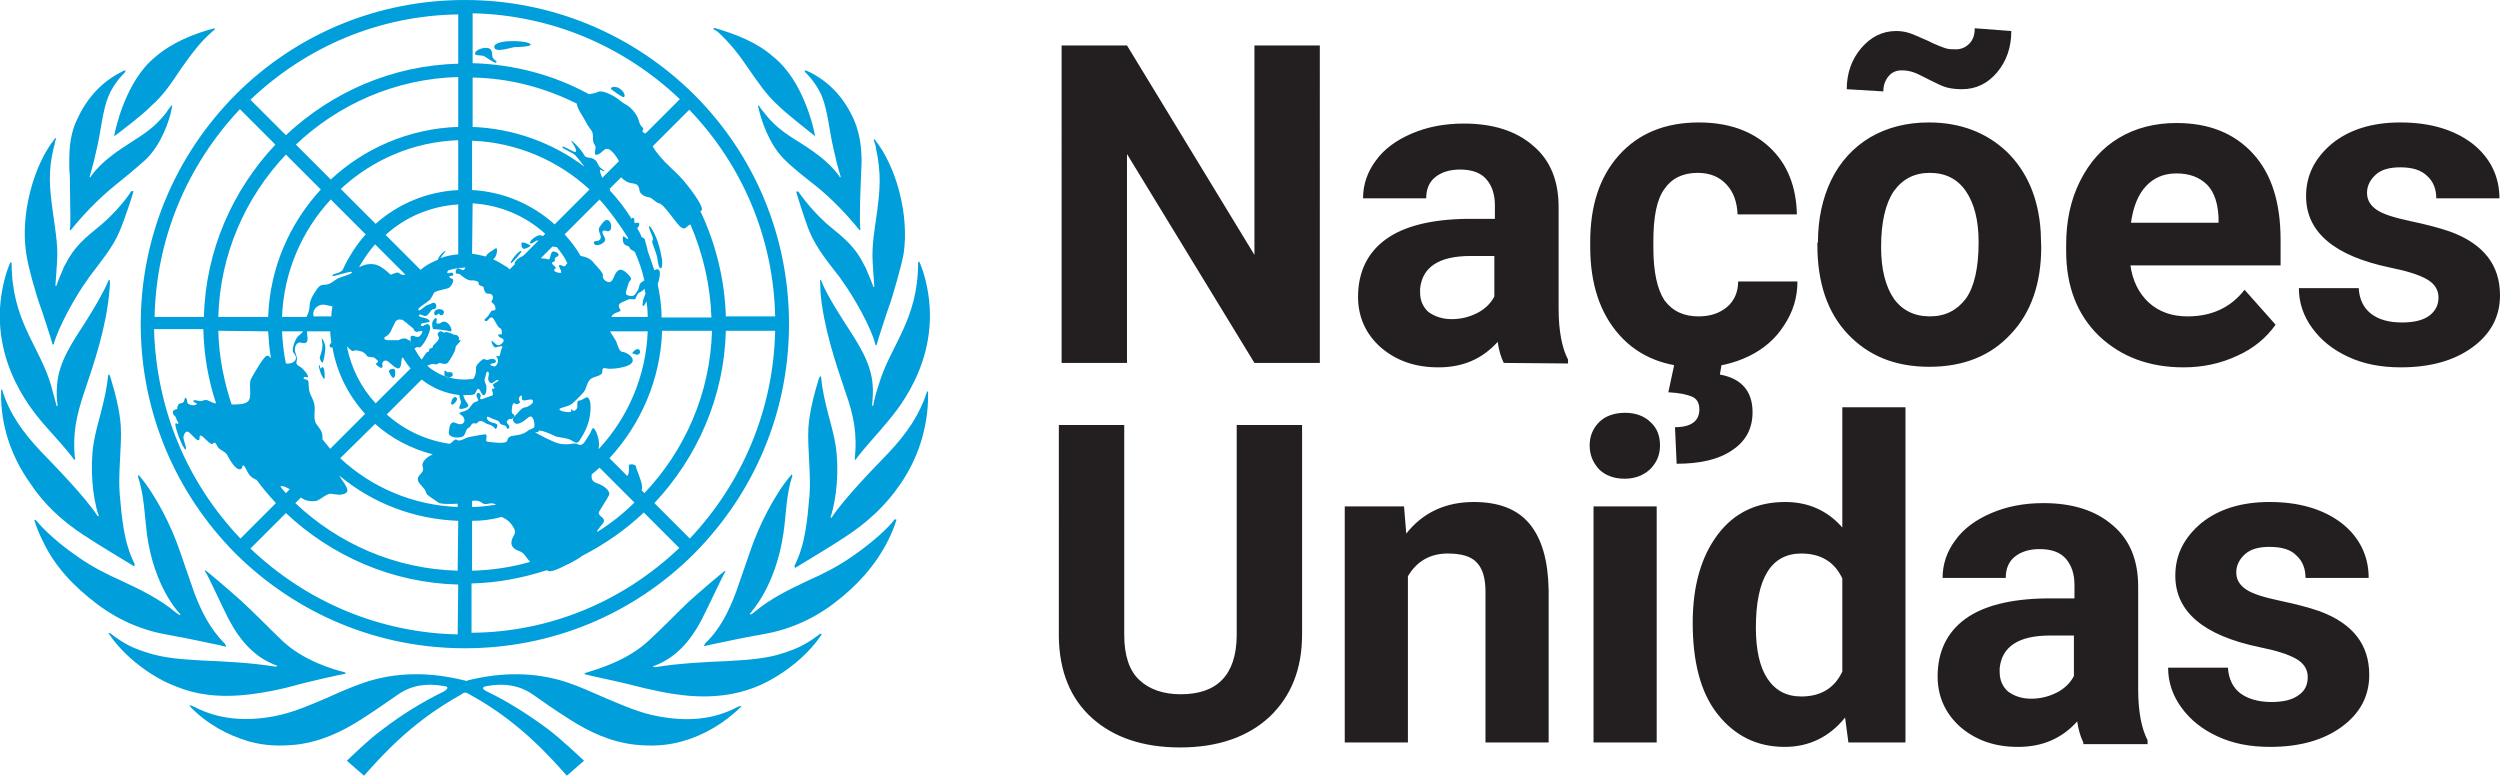 <svg version="1.1" id="full_identifier_x5F_English" xmlns="http://www.w3.org/2000/svg" xmlns:xlink="http://www.w3.org/1999/xlink" x="0px" y="0px" viewBox="0 0 451.2 140" style="enable-background:new 0 0 451.2 140;" xml:space="preserve">
<style type="text/css">
	.st0{fill:#009EDB;}
	.st1{fill:#231F20;}
</style>
<path id="emblem" class="st0" d="M133.6,127.4c0.1,0,0.2,0.1,0.2,0.1c-3.1,3.1-7,5.3-10.7,6.3c-2.8,0.8-5.6,0.9-8.5,0.6  c-4.4-0.5-8.3-2.3-12-4.7c-2.2-1.4-4.4-2.9-6.5-4.4c-2.5-1.7-5.2-2-8.1-1.5c-1.6,0.2-0.4,0.9-0.1,1c3.9,1.9,7.5,4.2,11,6.8  c2.3,1.7,6.5,5.7,6.5,5.7l-3.1,2.7c0,0-2.4-2.7-3.4-3.7c-6.8-7.1-12.8-10.2-14.2-11c-0.2-0.1-0.5-0.3-0.7-0.3s-0.5,0.1-0.7,0.3  c-1.3,0.8-7.4,3.9-14.2,11c-1,1-3.4,3.7-3.4,3.7l-3.1-2.7c0,0,4.1-4,6.5-5.7c3.4-2.6,7.1-4.9,11-6.8c0.2-0.1,1.4-0.9-0.1-1  c-2.9-0.5-5.6-0.2-8.1,1.5c-2.2,1.5-4.3,3-6.5,4.4c-3.7,2.4-7.6,4.2-12,4.7c-2.9,0.3-5.7,0.2-8.5-0.6c-3.8-1.1-7.7-3.2-10.7-6.4  l0.2-0.1c0.3,0.1,0.4,0.2,0.7,0.3c4.5,2.3,9.3,2.6,14.2,1.7c3.4-0.6,6.5-2,9.6-3.3c2.2-1,4.5-2,6.8-2.8c6-2,12-1.9,18.1-0.4  c0.1,0,0.2,0,0.3,0.1c0.1,0,0.2,0,0.3-0.1c6.1-1.5,12.1-1.6,18.1,0.4c2.3,0.8,4.5,1.8,6.8,2.8c3.1,1.3,6.2,2.7,9.6,3.3  c4.9,0.9,9.7,0.7,14.2-1.7C133.2,127.6,133.4,127.5,133.6,127.4z M148,114.4c-2.6,2-4.3,2.7-6.4,3.4c-3.2,1.1-6.7,1.3-10.1,1.5  c-4.5,0.2-8.8,0.4-13.2,1.1c0,0,0,0-0.1,0c-0.3,0-0.4-0.1-0.3-0.2c0,0,0,0,0.1,0c3.9-1.4,6.6-4.5,8.6-8.3c1.4-2.7,3.7-7.8,4.3-8.7  V103c-0.3,0.1-4.6,3.8-6.6,5.6c-2.4,2.3-4.7,4.7-7.2,7c-3.8,3.6-9.3,5.2-11.3,5.8c0,0-0.1,0-0.2,0.1c-0.1,0.1-0.1,0.1-0.1,0.2l0,0  h0.1c1.5,0.4,6,1.3,8.3,1.9c3.5,0.9,7,1.7,10.7,2c3.9,0.3,7.9-0.1,11.5-1.5c4.2-1.6,9.3-5.2,12.2-9.6l0,0  C148.1,114.3,148,114.4,148,114.4z M161.4,93.8c-0.1,0.2-2.3,3-7.7,6.7c-2.6,1.8-5,3-7.9,4.3c-3.6,1.7-6.7,3.2-9.7,5.7  c-0.2,0.2-0.4,0.3-0.6,0.4c-0.1,0.1-0.2-0.1-0.1-0.2c0.1-0.2,4.6-4.8,6-14.5c0.5-3.4,0.5-7.1,1.6-10.3c0-0.1,0-0.2-0.1-0.3l0,0  c-3.3,3.8-6,9.6-7.3,13.3c-0.9,2.6-1.8,5.2-2.7,7.8c-1.3,3.5-2.9,6.8-5.6,9.4l-0.2,0.3c0,0,0,0.1,0,0.2l0,0c0.4-0.1,0.6-0.1,0.9-0.2  c3-0.6,6-1.3,9-1.8c5-0.8,9.4-2.6,13.5-5.7c4.1-3.1,7.5-6.8,9.8-11.4c0.6-1.2,1.1-2.4,1.5-3.7C161.6,93.7,161.5,93.7,161.4,93.8z   M167.3,70.7c-1.3,4.1-3.6,7.5-7,11.1c-2.7,2.8-7.8,8-10.2,11.6c-0.1,0.1-0.2,0.1-0.2-0.1c1.1-3.2,1.6-8.7,0.9-13  c-0.6-3.7-2.2-7.7-2.6-12.2l0,0c0-0.1-0.1-0.2-0.2-0.2c0,0,0,0.1-0.2,0.4c-0.8,2.6-1.7,5.9-1.9,8.9c-0.2,3.7,0.5,8.4,0.2,12.2  c-0.4,4.4-0.7,8.7-2.7,12.7c0,0,0,0,0,0.1s0.1,0.3,0.1,0.3l0,0c1.6-1,6.2-3.7,9.2-5.7c3.8-2.5,7.1-5.5,9.7-9.3  c3.3-4.7,5.1-10.4,5.1-16.1c0-0.2,0-0.5,0-0.6C167.5,70.5,167.3,70.7,167.3,70.7z M157.6,73.2C157.5,73.2,157.5,73.3,157.6,73.2  c-0.2,0.1-0.2,0-0.2,0c0.1-1.2,0.2-2.6,0.1-3.7c-0.3-4.3-2.9-7.9-5.2-11.5c-1.2-1.9-3.3-5.2-4.1-7.4l-0.2-0.1c0,0.4,0.1,1.7,0.1,2.5  c0.6,6.2,2.6,12.2,4.6,18.1c1.4,3.9,2,7.3,1.6,11.4c0,0.3-0.1,0.4,0.1,0.5l0,0c1.4-2,4.1-4.8,5.8-6.9c1.8-2.2,10.9-12.6,6.4-27.1  c-0.3-0.9-0.6-1.6-0.7-1.8c-0.1,0-0.2,0.2-0.2,0.2c0,10.4-5,14.9-7.1,22C158.1,70.9,157.8,72.1,157.6,73.2z M149.7,40.8  c-1.7-1.4-4.1-4-5.6-6.2l0,0c0,0,0,0-0.1,0c-0.1-0.1-0.2-0.1-0.2,0c-0.1,0-0.1,0-0.1,0c0.1,0.4,1.5,5,2.4,7.2  c1.3,3.1,3.5,5.7,5.5,8.3c0.1,0.2,0.3,0.4,0.4,0.6c2,2.7,5.3,8.5,6,11.5c0,0.1,0.2,0.2,0.2,0.1c0.3-1.1,1.6-5.2,2.6-8  c0.2-0.6,1.9-6.2,2.3-8.6c1-6.9-1.3-15.7-5.3-20.6c-0.1,0-0.1,0.2-0.1,0.2c0.1,0.2,0.1,0.4,0.2,0.6c0.1,0.3,0.2,0.6,0.2,0.9  c1,4.5,0.7,7.6,0.2,11.4c-0.4,3-1,6-0.8,9.1c0,0.5,0.3,4.3,0.3,4.4c-0.1,0.2-0.2,0-0.2,0s-0.5-1.4-1-2.5c-0.2-0.5-0.4-1-0.6-1.3  C154.4,44.6,152.4,43,149.7,40.8z M145.3,13c1.3,1.3,2.3,2.7,3,4.3c1.1,2.6,1.4,6.5,2.1,9.4c0.4,1.8,0.7,3.1,1.3,5.1  c0.1,0.2-0.1,0.3-0.2,0.1c0,0,0,0,0-0.1c-2.1-2.8-4.6-4.5-8.3-6.8c-2.2-1.4-3.8-2.7-5.4-4.8c-0.3-0.4-0.6-0.7-0.8-1.1l-0.2-0.1  c0,0.1,0,0.2,0.1,0.5c0.5,2.3,2,6.7,4.7,9.3c1.9,1.9,4.1,3.5,6.2,5.2c3.7,3.1,6.4,6.4,7.3,7.5l0,0c0,0,0.2,0.1,0.2,0l0,0l0,0  c-0.1-0.5-0.1-1.4-0.1-2.4c0-2.3,0.1-5.3,0.2-7.4c0-0.8,0.1-1.7,0.1-2.5c0-2.5-0.3-5-1.3-7.4c-1.7-3.9-4.3-6.9-8.1-8.8  c-0.2-0.1-0.5-0.2-0.7-0.3C145.2,12.7,145.2,12.9,145.3,13L145.3,13z M129.5,5.7c2.2,2,4,4.3,5.6,6.7c1.6,2.3,3.2,4.7,5.3,6.6  c1.4,1.4,5.6,4.7,6.6,5.5l0,0h0.1l0,0c-0.2-1.2-2.1-10-7.6-14.3c-2.9-2.6-6.9-4.1-10.7-5.2c0,0.1,0,0.3,0,0.3  C129.2,5.5,129.3,5.6,129.5,5.7z M43.3,125.5c3.6-0.3,7.2-1,10.7-2c2.3-0.6,6.7-1.6,8.3-1.9h0.1l0,0c0,0,0-0.1-0.1-0.2  c0,0-0.1-0.1-0.2-0.1c-2-0.5-7.5-2.1-11.3-5.8c-2.4-2.3-4.7-4.7-7.2-7c-2-1.8-6.3-5.5-6.6-5.6c0,0-0.1,0.2,0,0.2  c0.6,0.8,2.9,6,4.3,8.7c2,3.8,4.7,6.9,8.6,8.3H50c0.1,0.1,0,0.2-0.3,0.2c0,0,0,0-0.1,0c-4.4-0.7-8.7-0.9-13.2-1.1  c-3.4-0.2-6.9-0.4-10.1-1.5c-2.2-0.7-3.8-1.4-6.4-3.4c0,0-0.2-0.1-0.3,0l0,0c2.9,4.4,8.1,8.1,12.2,9.6  C35.4,125.4,39.3,125.8,43.3,125.5z M39.9,116.5c0.2,0.1,0.5,0.1,0.9,0.2l0,0c0-0.1,0-0.2,0-0.2s-0.2-0.2-0.2-0.3  c-2.7-2.7-4.3-5.9-5.6-9.4c-0.9-2.6-1.8-5.2-2.7-7.8c-1.3-3.7-4-9.5-7.3-13.3l0,0c0,0.1-0.1,0.2-0.1,0.3c1.1,3.3,1.2,6.9,1.6,10.3  c1.3,9.7,5.8,14.3,6,14.5c0.1,0.1,0,0.3-0.1,0.2c-0.2-0.1-0.4-0.3-0.6-0.4c-3-2.5-6.1-4-9.7-5.7c-2.9-1.3-5.3-2.5-7.9-4.3  c-5.4-3.7-7.6-6.6-7.7-6.7c-0.1-0.1-0.2-0.1-0.3,0c0.4,1.3,0.9,2.5,1.5,3.7c2.2,4.7,5.7,8.3,9.8,11.4c4.1,3.1,8.5,4.9,13.5,5.7  C33.9,115.2,36.9,115.9,39.9,116.5z M15,96.5c3,2,7.6,4.7,9.2,5.7l0,0c0,0,0.1-0.2,0.1-0.3c0,0,0,0,0-0.1c-2-4-2.3-8.3-2.7-12.7  c-0.3-3.8,0.4-8.5,0.2-12.2c-0.2-3-1.1-6.3-1.9-8.9c-0.1-0.3-0.2-0.4-0.2-0.4c-0.1,0-0.2,0.1-0.2,0.2l0,0c-0.4,4.5-2,8.5-2.6,12.2  c-0.7,4.3-0.2,9.9,0.9,13c0.1,0.2-0.1,0.2-0.2,0.1c-2.4-3.6-7.5-8.8-10.2-11.6c-3.4-3.6-5.7-6.9-7-11.1c0,0-0.2-0.2-0.2-0.1  c0,0,0,0.4,0,0.6C0.1,76.7,2,82.3,5.3,87C7.9,91,11.2,94,15,96.5z M13.4,83L13.4,83c0.2-0.1,0.2-0.1,0.1-0.5  c-0.4-4.2,0.3-7.5,1.6-11.4c2-5.9,4-11.9,4.6-18.1c0.1-0.8,0.2-2.1,0.1-2.5c-0.1,0-0.2,0.1-0.2,0.1c-0.9,2.2-2.9,5.5-4.1,7.4  c-2.3,3.6-4.9,7.2-5.2,11.5c-0.1,1.1-0.1,2.5,0.1,3.7c0,0,0,0.1-0.1,0.1c0,0-0.1,0-0.1-0.1c-0.3-1.1-0.6-2.3-1-3.7  c-2.1-7.1-7.1-11.6-7.1-22c0,0-0.1-0.2-0.2-0.2c-0.1,0.2-0.4,0.9-0.7,1.8C-3.3,63.6,5.8,74,7.6,76.2C9.3,78.2,12,81,13.4,83z   M6.9,54.2c1,2.8,2.3,6.9,2.6,8c0,0,0.2,0,0.2-0.1c0.8-3,4-8.8,6-11.5c0.1-0.2,0.3-0.4,0.4-0.6c2-2.7,4.2-5.2,5.5-8.3  c0.9-2.1,2.4-6.7,2.5-7.2H24c0,0-0.1,0-0.2,0c0,0,0,0-0.1,0l0,0c-1.4,2.2-3.9,4.8-5.6,6.2c-2.7,2.2-4.7,3.8-6.3,7  c-0.2,0.3-0.4,0.8-0.6,1.3c-0.5,1.1-1,2.5-1,2.5c0,0.1-0.2,0.2-0.2,0c0-0.1,0.3-3.9,0.3-4.4c0.2-3.1-0.4-6-0.8-9.1  C9,34.2,8.6,31.1,9.7,26.6c0.1-0.3,0.2-0.6,0.2-0.9c0.1-0.2,0.1-0.4,0.2-0.6c0,0,0-0.2-0.1-0.2c-4,4.9-6.3,13.8-5.3,20.6  C5,48.1,6.7,53.6,6.9,54.2z M12.7,39.1c0,1,0,1.9-0.1,2.4l0,0l0,0c0,0.1,0.2,0,0.2,0l0,0c0.9-1.1,3.6-4.4,7.3-7.5  c2.1-1.7,4.2-3.4,6.2-5.2c2.7-2.6,4.3-6.9,4.7-9.3c0-0.2,0.1-0.4,0.1-0.5c-0.1,0-0.2,0-0.2,0.1c-0.3,0.4-0.6,0.7-0.8,1.1  c-1.6,2.1-3.2,3.4-5.4,4.8c-3.6,2.3-6.2,4-8.3,6.8c0,0,0,0,0,0.1c-0.1,0.2-0.3,0.1-0.2-0.1c0.6-2,0.9-3.3,1.3-5.1  c0.7-2.9,1-6.8,2.1-9.4c0.7-1.6,1.7-3,3-4.3l0,0c0.1-0.2,0-0.3,0-0.3c-0.2,0-0.5,0.2-0.7,0.3c-3.8,1.9-6.4,5-8.1,8.8  c-1.1,2.4-1.3,4.9-1.3,7.4c0,0.8,0,1.7,0.1,2.5C12.6,33.8,12.7,36.9,12.7,39.1z M20.6,24.6L20.6,24.6C20.7,24.6,20.7,24.6,20.6,24.6  c1.1-0.8,5.3-4,6.7-5.5c2.2-1.9,3.7-4.2,5.3-6.6c1.7-2.4,3.4-4.8,5.6-6.7c0.2-0.2,0.3-0.3,0.5-0.4c0,0,0.1-0.2,0-0.3  c-3.8,1-7.7,2.6-10.7,5.2C22.7,14.6,20.8,23.3,20.6,24.6C20.6,24.5,20.6,24.6,20.6,24.6z M82.4,72.3c0.4-0.6-0.6-1.1-0.9,0.1  C81.2,73.5,82,73,82.4,72.3z M94.1,45.3c-0.4-0.2-2.1,1.9-1.9,2.2C92.4,47.6,94.3,45.4,94.1,45.3z M94.5,44.9  c0.3,0.1,1.4-0.5,1.2-0.6c-0.2-0.2-1.5-0.8-1.6-0.4C94.1,44.5,94.2,44.8,94.5,44.9z M115.1,63c-0.5,0-1.1,0.8-1,0.8  c0.4,0,0.7,0.3,1,0.2C115.7,63.9,115.6,63,115.1,63z M107.6,43.5c-0.5,0-0.6,0.5-0.1,0.7c0.2,0.1,0.8,0,1.1-0.2s0.7-0.4,0.6-0.9  c0-0.3-0.7-1.1-0.4-1.4c0.4-0.3,0.8,0.2,1.1,0c0.4-0.2,0.4-0.4,0.4-0.8c0-0.5-0.2-1.2-0.8-1.2c-0.5,0-1.2,1.2-1.3,1.3  c-0.1,0.1-0.2,0.6,0,1C108.6,42.8,108.5,43.5,107.6,43.5z M117.7,43.6c0,0.3,0.8,2.2,0.9,2.8c0.1,0.5,0.2,2.1,0.7,2  c0.3-0.1,0.2-1.1,0.2-1.5c-0.2-1.1-0.4-2.1-0.8-3.3c-0.2-0.7-1.2-2.8-1.5-2.8c-0.3,0.1,0.5,1.6,0.6,2.1  C117.9,43.2,117.8,43.3,117.7,43.6z M112.4,17.5c0.5,0.2,0.5-0.7-0.4-1.4c-0.8-0.7-2-0.4-1.7,0C110.7,16.4,111.9,17.3,112.4,17.5z   M89.4,10.9c-1-0.6-0.2-1.5-1-2.1c-0.6-0.4-2.1,0-2.5,0.5c-0.7,0.9,0.9,0.6,1.4,0.8c0.6,0.3,2,1.4,2.2,1.2  C89.8,11.1,89.5,11,89.4,10.9z M95.5,7.8c-1.4-0.6-6.4-0.6-6.3,0.7c0.1,1.1,2.9,0.1,3.7,0C93.6,8.5,96.7,8.4,95.5,7.8z M80.6,67.1  c-0.1-0.3-0.5-0.2-0.4,0s-0.1,0.5,0.1,0.8c0.3,0.3,0.9,0.3,1.3,0c0.2-0.2,0.1-0.6-0.1-0.7C81.2,67.1,80.6,67.3,80.6,67.1z   M78.6,56.9c0.4,0,0.4-0.3,0.6-0.3c0.2,0,0,0.3,0.5,0.3c0.4,0,0.9-1.1-0.5-1.1C78.1,55.9,78.3,56.9,78.6,56.9z M80.4,58.1  c-0.8-0.2-0.7,0.3-1.2,0.3c-0.9,0.1-0.1-0.6-0.5-1c-0.2-0.1-0.7,0.6-0.7,1c0,0.2,0,1,0.3,1c0.4,0,2.3,0.2,2.9,0.4  C81.9,60,81.2,58.3,80.4,58.1z M71,68.2c0.3,0,0.4-0.9,0.3-1.4c-0.2-0.5-1-0.1-1.1,0.1C70.1,67.1,70.7,68.2,71,68.2z M58.6,68.1  c0-0.4,0-1.6-0.3-1.8s-0.2,0.2-0.4,0.2c-0.2,0-0.1-0.6-0.3-0.6c-0.2,0,0.1,0.9,0.3,1.5C58.1,67.9,58.6,68.8,58.6,68.1z M58.3,65.3  c0.1-0.1,0.5-2.1,0.4-2.8s-0.5-1.4-0.6-1.4c-0.1,0.1,0.1,0.5,0.1,1.2c0,1.1-0.5,2-0.5,2.3C57.8,65,58.1,65.7,58.3,65.3z M25.4,58.5  c0-15.6,6.1-30.3,17.1-41.4C53.5,6.1,68.2,0,83.9,0c15.6,0,30.3,6.1,41.4,17.1c11,11,17.1,25.7,17.1,41.4c0,15.6-6.1,30.3-17.1,41.4  c-11,11-25.7,17.1-41.4,17.1c-15.6,0-30.3-6.1-41.4-17.1C31.5,88.8,25.4,74.1,25.4,58.5z M43.4,97.2l6.4-6.4  c-1.2-1.3-2.4-2.7-3.5-4.2c-0.5-0.2-1-0.5-1.3-0.9C44.5,85,44.2,84,43.9,84c-0.3,0,0,0.6-0.6,0.7c-0.8,0.1-1.9-1.8-2.3-2.6  c-0.5-0.8-1.4-0.8-1.8-1.6c-0.1-0.2-0.4-0.9-0.7-0.5c-0.4,0.7-1.9-1.5-2.3-1.4c-0.4,0.2,0,0.6-0.3,0.8c-0.4,0.4-1.7-1.7-2.2-1.5  c-0.4,0.2-0.5,0.5-0.6,1c0,0.6,0.7,2.1,0.4,2.2c-0.4,0.2-2.2-4.5-1.8-4.7c0.2-0.1,0.2,0.2,0.4,0.1c0.3-0.2-0.2-0.5-0.3-1  c-0.1-0.5-0.6-0.5-0.6-1.1S32,74,32,73.7s0.1-0.6,0.3-0.8c0.3-0.2,0.9,0,1-0.8c0.1-0.7,0.5-0.1,0.5,0.5c0.1,0.6,1.6,0.7,1.7,0.3  c0-0.3-0.6-0.2-0.6-0.5c0-0.4,0.8,0,1.4,0c0.2,0,0.7-0.4,1.3-0.1c0.6,0.3,1,0.5,1.4,0.5c-1.4-4.2-2.2-8.7-2.3-13.4h-8.9  C28.2,73.8,33.7,87,43.4,97.2z M80.4,45.3c0.1,0.1-0.6,0.7-0.9,1.3c1-0.4,2.1-0.6,3.2-0.7v-9c-5,0.3-9.6,2.3-13.1,5.5l6.3,6.3  c0.7-0.6,1.5-1.1,2.4-1.5c0.2-0.1,0.4-0.2,0.7-0.3C79.3,46,80.3,45.2,80.4,45.3z M58.2,78.8c0,0.2,0,0.4,0,0.5  c0.5,0.6,0.9,1.1,1.4,1.7l6.3-6.3c-3-3.3-5.1-7.4-5.9-12c-0.2,0.1-0.4,0-0.5-0.2s0.1-0.4,0.3-0.7c-0.1-0.7-0.2-1.4-0.2-2h-4.2  c0,0.7,0.3,1.6-0.1,2c-0.4,0.3-0.9,0-1.2,0c-0.8,0.1-1,1.1-0.8,1.8c0.1,0.4,0.3,0.8,0.3,1.3c-0.1,0.5-0.3,0.8,0.4,1.2  c0.7,0.3,1.7,1.7,1.6,1.9c-0.1,0.3-0.8-0.3-0.8,0.3c0,0.3,1-0.1,0.9,1c0,0.7,0.1,1.4,0.3,1.8c0.4,0.9,0.8,1.6,0.8,2.6  c0,0.9-0.2,1.8,0.2,2.7C57.5,77.1,58.2,77.8,58.2,78.8z M53,63.7c-0.5-0.6,0.3-2.3,0.5-2.6c0.1-0.4,0.9-0.8,1.2-1.3h-3.8  c0.1,2,0.3,3.9,0.7,5.8C52.5,65.8,54.2,65.1,53,63.7z M50.6,87.8C50.6,87.9,50.6,87.9,50.6,87.8c0.3,0.4,0.6,0.8,1,1.2l0.7-0.7  C51.6,87.9,51,87.6,50.6,87.8z M66,42.3L59.7,36c-5.2,5.6-8.5,13.1-8.8,21.2h4.4c0.7-1.2,0.5-2.1,0.7-2.8s0.6-1.3,1-1.9  c0.3-0.5,0.7-1.1,1.4-1.1c1.4,0,1.8-0.8,2.7-1.2c0.9-0.4,2.5-0.7,2.4-1.1c-0.1-0.3-3.4,0.9-3.5,0.7c-0.1-0.4,1-0.4,1.5-0.8  c0.1-0.1,0.2-0.1,0.3-0.2C62.9,46.4,64.3,44.2,66,42.3z M64.8,48.2c0.1,0,0.2-0.1,0.3-0.1c1.1-0.6,2.5-0.5,3.1-0.2  c0.8,0.3,1.8,1.2,2.2,1.6c0.2,0.2,0.3-0.1,1.2-0.3c0.4-0.1,0.5,0.3,1,0.4c0.2,0,0.4,0,0.6,0l-5.5-5.5C66.6,45.3,65.7,46.7,64.8,48.2  z M58.6,55c-0.7-0.1-1.4,0.2-1.8,0.8c-0.3,0.4-0.3,0.9-0.2,1.3h3.2c0-0.6,0.1-1.2,0.2-1.8C59.5,55.2,59.1,55.1,58.6,55z M67.8,72.8  l6.3-6.3c-0.5-0.6-1-1.3-1.4-2l0,0c-0.1,0.1-0.2,0.2-0.2,0.3c-0.1,0.3,0,1.2-0.4,1.6c-0.5,0.5-1.9-1.2-2.3-1.3  c-0.6-0.2-0.9,0.5-0.8,0.6c0.1,0.5,0,0.7-0.2,0.7s-1.3-0.7-0.8-0.9c0.6-0.2-0.1-0.7-0.4-0.9c-0.4-0.3-1.1,0-1.4-0.4  c-0.3-0.5-0.9-0.8-1.1-0.8c-0.1,0-0.8-0.3-1.2-0.1c-0.3,0.2-0.7-0.2-0.9-0.4c-0.1-0.1-0.3-0.3-0.4-0.4C63.4,66.5,65.2,70,67.8,72.8z   M74.1,61.9c0-0.1,0-0.1,0-0.2l0,0v-0.1c0,0,0,0,0-0.1v-0.1l0,0l0,0c0-0.1,0-0.1,0-0.2l0,0c0-0.1,0-0.1,0-0.2l0,0v-0.1l0,0v-0.1l0,0  c0,0,0-0.1,0.1-0.1c0.1-0.1,0.2-0.1,0.3-0.1c0.2,0,0.5,0.2,0.8,0.2c0.2,0,0.4,0,0.6-0.3c0.1-0.1,0.1-0.2,0.2-0.3  c0.1-0.1,0.1-0.2,0.1-0.3v-0.1c0-0.1-0.2-0.1-0.4,0c-0.1,0-0.1,0-0.2,0c-0.1,0-0.2,0-0.3,0.1c-0.1,0-0.1,0-0.1,0  c-0.1,0-0.3-0.1-0.4-0.2c0,0-0.1-0.1-0.1-0.2c0-0.1-0.1-0.1-0.1-0.2c-0.2-0.2-0.4-0.3-0.6-0.5c-0.1-0.1-0.2-0.1-0.4-0.3  c-0.1-0.1-0.1-0.1-0.2-0.2c0-0.1-0.1-0.1-0.1-0.1s0,0-0.1,0l-0.1-0.1c0,0,0,0-0.1-0.1c0,0-0.1,0-0.1-0.1c0,0-0.1,0-0.1-0.1  c0,0,0,0-0.1,0c0,0-0.1,0-0.1-0.1c0,0,0,0-0.1,0h-0.1l0,0h-0.1l0,0c-0.3-0.1-0.6,0-0.9,0.3l0,0c0,0-0.1,0.1-0.1,0.2l0,0  c0,0.1-0.1,0.1-0.1,0.2l0,0c0,0.1-0.1,0.2-0.1,0.2c-0.1,0.2-0.2,0.4-0.3,0.6c-0.7,1.9-1.6,1.3-1.4,2c0,0.1,0.2,0.1,0.5,0.2  c0.1,0,0.3,0,0.4,0c0.1,0,0.3,0,0.4,0c0.2,0,0.3,0,0.5,0c0.1,0,0.2,0,0.2,0h0.1h0.1h0.1h0.1h0.1c0.1,0,0.1,0,0.2-0.1  c0.1,0,0.2-0.1,0.3-0.1l0,0c0.1,0,0.2-0.1,0.3-0.1c0.2,0,0.4,0,0.5,0s0.3,0.1,0.5,0.3C74,61.3,74.1,61.7,74.1,61.9z M82.7,34.3v-9  c-8.2,0.3-15.6,3.6-21.2,8.8l6.3,6.3C71.7,36.9,76.9,34.6,82.7,34.3z M82.7,22.9v-9c-11.3,0.3-21.6,4.9-29.3,12.2l6.3,6.3  C65.7,26.8,73.8,23.2,82.7,22.9z M51.6,27.9c-7.3,7.7-11.9,18-12.2,29.3h9c0.3-8.9,3.9-16.9,9.5-23L51.6,27.9z M39.4,59.7  c0.1,4.6,1,9.1,2.4,13.3c0.1,0,0.1,0,0.2,0c0.9,0,2.1,0,2.7-0.5c0.9-0.7,0.1-3.1,0.6-4.1c0.7-1.3,2.4-4.2,2.9-4.2s0.4,0.3,0.7,0.4  c-0.3-1.6-0.4-3.2-0.5-4.8L39.4,59.7L39.4,59.7z M82.7,105.5c-12-0.3-22.9-5.2-31.1-12.9L45.2,99c10.2,9.7,23.4,15.2,37.4,15.5  L82.7,105.5L82.7,105.5z M82.7,94c-7.9-0.3-15.4-3.1-21.5-8.2c0.1,0.2,0.3,0.3,0.3,0.5c0.4,0.7,1.8,2.2,0.9,2.7  c-0.8,0.5-2,0.2-2.7,0.1c-0.8,0-1.9,1.1-2.6,1.3c-0.8,0.1-1.3,0.1-2.1-0.2c-0.2-0.1-0.4-0.2-0.7-0.4l-1,1c7.7,7.3,18,11.9,29.3,12.2  L82.7,94L82.7,94z M82.7,90.9c-1.3,0.1-3.2,0.1-3.6-0.2c-0.9-0.7-2.1-1.3-2.2-1.8c-0.2-0.9-1.5-1.6-1.5-2.4c0-0.9,1.3-1.2,0.9-2.2  c-0.3-0.8,0.5-1.7,1.8-2.3c-3.9-1-7.5-2.9-10.4-5.5l-6.3,6.2c5.8,5.4,13.3,8.5,21.2,8.8v-0.6H82.7z M84.6,78.9c1-0.2,2-0.4,2.8-0.5  c0.9-0.1,0,1.2,0.5,1.3c0.7,0.1,3.4,0.5,3.6-0.1c0.2-0.5,0.2-0.7,0.8-0.9c1.1-0.2,2-0.2,2.9-0.9c0.3-0.3,1-0.4,1.2-0.7  c0.2-0.4-0.1-2.2-0.8-1.9c-0.3,0.1-0.7,0.6-1.4,1c-0.6,0.3-1.1,0.5-1.5-0.1s0.2-1,0.6-1.4c0.5-0.6,1-1.2,1.6-1.2  c0.2,0,1.4-0.6,1.3-1.1c-0.1-0.7-1.5,0.1-1.9-0.2c-0.2-0.2,0-0.7-0.2-0.8s-0.7,0.6-0.3,1c0.2,0.2-0.3,0.8-0.9,0.4  c-0.5-0.3-0.6,1.4-0.5,1.7c0,0.3,0.7,0.2,0.3,0.8s-0.6,0.1-0.9,0.4c-0.4,0.3-0.5,0.5,0,1c0.4,0.4-0.2,1.1-0.4,0.4  c-0.1-0.5-1.1-0.3-1.2-0.8c-0.2-0.5-1-0.5-1.9-1c-0.7-0.4-0.6,0.7,0.6,1c1,0.2,1,0.4,0.7,1c-0.2,0.5-0.2-0.4-1.4-0.7  c-0.8-0.2-0.8-0.6-1.5-0.6c-0.6,0-0.4,0.6-1.1,0.4c-0.5-0.1-0.6,0.6-1,0.8c-0.6,0.2-0.5,1.3-1.1,1.6c-0.9,0.4-2.6,0.1-2.5-0.7  s0.1-1.5,0.6-1.8c0.4-0.3,1.1,0.5,1.8,0.2c0.6-0.3,0.5-0.9,0.1-1.4c-0.1-0.1-0.6-0.4-0.6-0.5c0-0.2,0.9-0.3,1.4-0.6s0.9-1.1,1.2-1.3  c0.2-0.2,0.7-0.2,0.8-0.4S86,71.7,86,71.4s0.1-0.5,0.4-0.5c0.2,0,0.5,0.6,0.3,0.8s0.1,0.5,0.4,0.3c0.3-0.1,1.3-0.5,1.7-0.6  s-0.1-1.1,0-1.2c0.1-0.2,0.2,0.1,0.4-0.1c0.2-0.2-0.3-0.3-0.2-0.7c0.1-0.3,1.2-0.6,0.9-0.8s-0.7,0.4-1,0.5c-0.5,0.2-0.8-0.4-0.8-0.8  c0-0.2,0.3-1,0-1.2c-0.4-0.2-0.4,0.7-0.5,0.9c-0.1,0.3-0.3,0.6,0.1,1.4c0.2,0.4,0.1,1.8-0.3,1.9c-0.4,0.2-0.6-0.7-0.9-1  c0-0.1-0.1-0.1-0.1-0.1l0,0c0,0,0,0-0.1,0l0,0c0,0,0,0-0.1,0l0,0c0,0,0,0-0.1,0.1c0,0.1-0.1,0.2-0.1,0.2c0,0.1-0.1,0.2-0.2,0.4  c-0.1,0.2-0.1,0.2-0.3,0.3c-0.5,0.1-0.9,0.1-1.4,0.1c-0.2,0-0.4,0-0.5,0c0.1,0.3,0.2,0.6,0.3,0.8c0.2,0.5,0.7,0.8,0.6,1.2  c-0.1,0.3-1.5,0.7-1.6,0.4s0.4-1,0.3-1.2c-0.1-0.5-0.3-0.8-0.3-1.2C80.3,71,78,70,76.1,68.5l-6.3,6.3c3.1,2.8,7.1,4.7,11.4,5.3  c0.6-0.4,0.9-1,1.3-0.7C83,79.8,84,79,84.6,78.9z M85.2,94v9c3.6-0.1,7.1-0.6,10.5-1.6c-0.7-0.6-1-1.6-1.9-1.9  c-1.5-0.5-1.9-1.4-1.1-2.8c0.4-0.7,0.3-1-0.2-1.8c-0.6-0.9-1.4-1.4-2-1.6C88.7,93.8,87,94,85.2,94z M89.5,91.1  c-0.3-0.3-0.9-0.3-1.3-0.2c-1.5,0.4-1-0.8-3-0.5v1.1C86.6,91.5,88.1,91.3,89.5,91.1z M122.6,98.9l-6.4-6.4c-3.3,3.1-7,5.7-11.1,7.8  c-1.3,1-3,1.7-4.2,2.3c-0.5,0.2-1.1,0.5-1.7,0.5c-0.2,0-0.4-0.1-0.5-0.2c-4.3,1.4-8.9,2.3-13.6,2.4v8.9  C99.2,114.1,112.4,108.6,122.6,98.9z M110.1,34.2c0,0.1,0,0.1-0.1,0.1c1.5,1.6,2.8,3.3,4,5.2c0.1-0.2,0.2-0.3,0.4-0.1  c0.3,0.4-0.3,1,0.6,0.8c0.6-0.1,0.4,0.6,0,1c0.3,0.5,0.6,1,0.8,1.6c0.3,0.1,0.6,0.3,0.6,0.5c0.1,0.6,0.4,1.3,0.5,2  c0.4,1.1,0.8,2.3,1.2,3.5c0.5-0.4,1-0.2,1,0.5s-0.2,1.4-0.4,2c0.4,1.9,0.7,3.9,0.7,6h9c-0.2-5.8-1.5-11.5-3.8-16.8  c-0.2,0.1-0.4,0.2-0.7,0.5c-0.5,0.6-1.2-0.1-1.6-0.6c-0.8-0.9-2.5-3.5-3.3-3.7c-0.7-0.1-1.2-1-1.9-1.1s-1.6-0.5-1.7-1.3  c-0.1-0.8-0.4-1.1-1.2-1.2c-0.9-0.1-1.5-0.5-2.1-1.1l-2.1,2.1C110.1,34.1,110.1,34.2,110.1,34.2z M115.8,88.5l0.5,0.5  c7.3-7.7,11.9-18,12.2-29.3h-9c-0.3,8.9-3.9,16.9-9.5,23l3.2,3.2c0,0,0-0.1,0.1-0.1c0.3-0.6,0.2-1.3,0.2-1.8c0-0.3,1.3-0.3,1.3,0.3  c0.1,0.5,0.3,0.8,0.7,2C115.8,87.1,116,87.9,115.8,88.5z M109,94.1c-0.2,0.6-1.4,1.6-1.2,1.9c2.4-1.5,4.7-3.3,6.7-5.3l-6.3-6.3  c-0.4,0.4-0.9,0.8-1.4,1.2c-0.1,0.7,0,1.3,0.9,1.6c1,0.3,2.6,1.3,2.2,2.2c-0.4,0.8-1.3,2.1-1.8,3C107.8,93.1,109.2,93.4,109,94.1z   M110.4,57.1c0,0,0,0.1-0.1,0.1h6.6c0-1-0.1-1.9-0.2-2.8c-0.1,0.1-0.1,0.2-0.2,0.3c-0.5,1-0.6,0.4-0.5,0c0-0.6,0.3-1.1,0.5-1.7  c-0.1-0.3-0.1-0.6-0.2-0.9c-0.2,0.3-0.5,0.5-0.9,0.7c-0.3,0.1-0.6,0.8-0.7,1.1c-0.1,0.3-0.9-0.1-1.4,0.2c-1,0.5-2.1,0.6-1.4,1.7  C112.4,56.4,110.8,56.2,110.4,57.1z M108.2,36l-6.3,6.3c1.1,1.2,2.1,2.5,2.9,3.9c0.7,0.1,1.8,0.4,2.4,1.3c0.5,0.6,1.8,1.8,1.6,2.3  c-0.1,0.3,0.2,0.7,0.5,0.9c0.5,0.3,0.8,0.3,1.1,0c0.5-0.6,0.5-1.4,1.2-1.9c0.8-0.6,2.3,1.2,2.3,1.5s-0.4,0.4-0.5,1  c-0.2,0.8-0.8,1.8-0.1,2c1.1,0.4,1.3-0.1,1.8-0.9c0.3-0.4,0.2-1,0.5-1.3c0.2-0.2,0.4-0.3,0.7-0.5c-0.4-1.8-1-3.5-1.7-5.1  c-0.2-0.2-0.4-0.3-0.6-0.4c-0.4-0.1-0.2-0.5-0.7-0.7c-0.6-0.2-0.9-0.4-0.9-1.4c0-0.9,0.7,0.3,0.9,0.1l0.1-0.1  C111.8,40.5,110.1,38.1,108.2,36z M100.5,44.6c-0.3,0-0.5-0.1-0.8-0.1l-2.1,2.1c0.4,0.1,0.8,0,1.3,0.2c0.6,0.2,0.3-1.6,1.1-1.4  c0.9,0.2,1.1,0.7,0.4,1c-0.6,0.2,0.1,0.7-0.6,0.9c-0.6,0.2,0.5,0.8,0.5,1c0,0.3-0.9,0.5,0.4,0.9c1.3,0.4,0-1.1,0.2-1.3  c0.2-0.3,0.9,0.4,1.1,0.1c0.1-0.1,0.2-0.3,0.4-0.5C101.9,46.4,101.2,45.5,100.5,44.6z M97.2,77.8c0,0.4-0.4,0.1-0.6,0.2  c-0.1,0.1,3.5,1.9,4.1,2c0.4,0.1,1.1,0.3,2.5,0.1c0.9-0.2,1.1,0.2,1.5,0.2c0.6,0,1-0.8,1.3-1.3c0.9-1.3,0.7-1.5,1-1.7  c0.3-0.3,1.2,1.7,1.1,3c0,0.2,0,0.4-0.1,0.6l0.1,0.1c5.2-5.6,8.5-13.1,8.8-21.2h-6.8c0.2,0.4,0.6,0.9,1.1,1.8  c0.3,0.7,0.5,1.8,1.1,1.9c0.9,0.1,1.9,0.9,1.9,1.5c0.1,1.4-4.2,1.7-4.7,1.5c-0.5-0.1-0.8-0.2-0.8,0.6s-1.5,0.8-2.1,1.3  c-0.7,0.6-0.7,1.6-1.2,2.3c-0.3,0.4-1.8,1.9-2.2,2.2c-1,0.7-2.9,0.7-2,1.2c0.6,0.3,2,0.4,1.9,0.1c-0.2-0.4,0.1-0.4,0.3-0.1  c0.2,0.2,0.8-0.2,0.8-0.7c0-0.4-0.1-1.1,0.3-1.1c0.6,0,1.2-0.7,1.5-0.6c0.3,0.1,0.8,0.8,0.5,3.1s-1.4,3.9-1.9,4.7s-1,0.2-1.6-0.1  c-0.8-0.4-2-0.4-2.9-0.7C99.7,78.4,97.2,77.4,97.2,77.8z M139.9,59.7H131c-0.3,12-5.2,22.9-12.9,31.1l6.4,6.4  C134.1,87,139.6,73.8,139.9,59.7z M124.4,19.8l-6.6,6.6c0.6,1.1,1.7,2.4,3.4,4c0.7,0.7,1.4,1.3,1.9,1.9c0.6,0.6,4.2,5.1,3.5,5.7  c-0.1,0-0.1,0.1-0.2,0.1c2.8,5.9,4.4,12.4,4.6,19h8.9C139.6,43.1,134.1,29.9,124.4,19.8z M85.2,11.4c7.5,0.2,14.7,2.1,21.1,5.6  c0.6-0.1,1.2-0.2,1.6-0.4c0.8-0.4,2.4,0.5,3.1,0.9c0.7,0.4,1.2,1,2,1.4s2,1.7,2.3,2.9c0.3,1.3,1.1,1.2,0.7,1.7  c-0.2,0.3,0.1,0.4,0.5,0.6l6.2-6.2C112.5,8.2,99.3,2.7,85.3,2.4v9H85.2z M85.2,22.9c7.6,0.3,14.6,2.9,20.3,7.2  c-0.6-0.8-1.3-1.7-1.6-2c-0.5-0.6-2.6-1.3-2.4-1.6c0.2-0.3,2,1.1,2.4,0.9c0.4-0.3-0.9-2-0.8-2c0.1-0.1,1.7,1.4,2.4,2.7  c0.3,0.5,1.2,0.2,1.8,0.7c0.6,0.4,0.6,1.1,1.1,1.5c0.1,0.1,1.1,0.7,0.5,0.6c-0.2,0-0.4-0.4-0.6-0.2c-0.1,0.1,0.1,0.7,0.4,1.4l3-3  c-0.4-0.9-1.3-2-1.9-2.2c-0.6-0.2-1,0.4-1.4,0.7c-0.4,0.3-0.9,0.5-1,0.2s0.1-0.9,0.1-1.2c0-0.3-0.3-0.6-0.4-0.9  c-0.2-0.8,0.1-1.6-0.4-2.2s-0.9-1.4-1.3-2.1c-0.4-0.7-1.2-1.8-1.3-2.7c-5.8-2.9-12.2-4.6-18.8-4.7v8.9H85.2z M85.2,34.3  c5.7,0.3,10.9,2.6,14.9,6.2l6.3-6.3c-5.6-5.2-13.1-8.5-21.2-8.8V34.3z M85.2,45.8c0.9,0.1,1.7,0.3,2.5,0.5c0.2-0.5,0.7-0.8,1.2-1.1  c0.5-0.4,0.9-0.7,0.8,0.2c-0.1,0.7-0.3,1.1-0.7,1.4c0.9,0.4,1.7,0.9,2.5,1.4c0.2,0.1,0.3,0.3,0.5,0.4l0.9-0.9v-0.1  c0-0.5,0.7-1.1,1.5-1.4l2.8-2.8c-0.1,0-0.1,0-0.2,0c-0.4,0-0.9,0.7-1.3,0.5c-0.4-0.2,1.2-1.7,2-1.4c0.1,0,0.2,0.1,0.3,0.1l0.4-0.4  c-3.5-3.2-8.1-5.2-13.1-5.5L85.2,45.8L85.2,45.8z M83.9,48.3c-1,0-2.1,0.2-3,0.5c-0.1,0.1-0.2,0.3-0.2,0.4c0.2,0.4,1-0.4,1.1,0.3  c0.1,0.5-0.8,0.1-0.7,0.5c0.1,0.3,0.7,0.2,0.7,0.6c0,0.4-0.4,1.1-0.7,1.3c-0.4,0.3-2.5,0.5-2.8,1c-0.2,0.4-0.4,0.8-0.7,1.2  c-0.4,0.4-2.1,1.4-2.1,1.7c0,0.6,0.8-0.2,1.1-0.4C77,55,77.5,55,78,54.7c0.8-0.4,1.1,1.1,0.2,1.1c-0.5,0-0.9,1.5-1.7,1.2  c-0.2-0.1-0.8-0.4-0.9-0.1c-0.1,0.4,1.2,0.4,1.6,0.7c1.1,0.7-0.8,0.6-1.1,0.8S76,59,76.4,58.8c0.4-0.2,0.9-0.6,1.2,0.1  c0.3,0.9-1.5,4.1-2,3.8c-0.3-0.2-0.6,0.1-0.8,0.2c0.4,0.7,0.8,1.4,1.3,2c0.4-0.6,0.9-1.4,1.1-1.4c0.3,0,0.2-0.3,0.3-0.5  c0.2-0.3,0.5,0,0.6-0.4c0-0.4,1-0.9,1.1-1.5c0.1-0.3-0.3-0.6-0.2-0.9c0.2-0.3,0.3-0.4,0.5-0.4c0.2-0.1,0.7,0.4,0.8,0.2  s0.8,0,1.4,0.3c0.2,0.2,0.7,0,1,0.4c0.4,0.6,0,0.6,0.1,0.7c0.1,0.1,0.2-0.1,0.3,0c0.2,0.2-1,1-0.9,1.4s-1.1,2.4-1.4,2.7  c-0.5,0.4-1.2,0-1.5,0c-0.3,0.1-0.4,0.4-0.9,0.2c-0.4-0.1-0.8,0.1-1.3,0.3c1.8,1.6,4.1,2.5,6.7,2.5c0.6,0,1.1-0.1,1.6-0.1  c0.3-0.4,0.5-0.9,0.5-1.5c0-0.3,0-0.7,0.1-0.9s1-1.2,1.3-1.2s0.5,0.3,0.9,0.1c0.8-0.3,1.3,0,1.3,0.3c0,0.5-1,0.3-1,0.6  c0,0.2,0.8,0.5,1,0.2c0.5-0.5,0.4-1.2,0.3-1.3c-0.3-0.4-0.3-0.6,0.2-0.4c0.3,0.1,0.3-1,0.6-1.5c0.4-0.6-0.7-0.2-1.1-0.1  c-0.4,0.1-0.8-0.8-0.8-1.2c0-0.2,0.8,0.8,1.2,0.8c0.5,0,1-0.5,1-0.9s-0.9-0.4-1-0.9c-0.1-0.3,0.7,0,0.7-0.3c-0.1-0.2,0.1-0.8-0.4-1  s-1-1.8-1.4-1.9c-0.4-0.1-0.6,0.4-0.9,0.6c-0.2,0.2-0.6-0.1-0.4-0.3c0.3-0.2,0.8-0.8,1-1.2c0.2-0.7,1.1,0,0.9-0.9  c-0.2-1-1-0.8-0.6-1.3s0.1-1.3-0.7-1.2c-0.4,0.1-0.8-0.6-0.8-1.1c0-0.3-0.9-0.3-0.9-0.6c0.1-0.7-0.9-0.7-1.5-0.7s-1.7-0.9-1.9-1.1  c-0.1-0.2-1,0.2-0.7-0.7c0.3-0.9,1.1,0.2,1.4-0.1c0.4-0.3,0.3-0.5,0.2-0.7C84,48.3,84,48.3,83.9,48.3z M45.2,18l6.4,6.4  c8.2-7.7,19.1-12.6,31.1-12.9V2.6C68.6,2.8,55.4,8.3,45.2,18z M27.9,57.2h8.9c0.3-12,5.2-22.9,12.9-31.1l-6.4-6.4  C33.7,29.9,28.2,43.1,27.9,57.2z"/>
<path class="st1 un-text" d="M238.2,65.5h-11.8l-23-37.7v37.7h-11.8V8.2h11.8l23,37.8V8.2h11.8V65.5z M271.4,65.5c-0.5-1-0.9-2.3-1.1-3.8  c-2.8,3.1-6.3,4.6-10.7,4.6c-4.2,0-7.6-1.2-10.4-3.6c-2.7-2.4-4.1-5.5-4.1-9.1c0-4.5,1.7-8,5-10.4s8.2-3.6,14.5-3.7h5.2v-2.4  c0-2-0.5-3.5-1.5-4.7s-2.6-1.8-4.8-1.8c-1.9,0-3.4,0.5-4.5,1.4s-1.6,2.2-1.6,3.8H246c0-2.5,0.8-4.8,2.3-6.8c1.5-2.1,3.7-3.7,6.5-4.9  c2.8-1.2,5.9-1.8,9.4-1.8c5.2,0,9.4,1.3,12.5,4c3.1,2.6,4.6,6.3,4.6,11.1v18.3c0,4,0.6,7.1,1.7,9.2v0.7L271.4,65.5L271.4,65.5z   M262,57.6c1.7,0,3.2-0.4,4.6-1.1c1.4-0.7,2.5-1.8,3.1-3v-7.3h-4.3c-5.7,0-8.7,2-9.1,5.9v0.7c0,1.4,0.5,2.6,1.5,3.5  C258.9,57.1,260.3,57.6,262,57.6z M306.6,57.1c2.1,0,3.8-0.6,5.1-1.7s2-2.7,2-4.6h10.7c0,2.9-0.8,5.5-2.4,7.9  c-1.5,2.4-3.7,4.3-6.4,5.6c-2.7,1.3-5.7,2-8.9,2c-6.1,0-10.9-1.9-14.4-5.8c-3.5-3.9-5.3-9.2-5.3-16v-0.8c0-6.6,1.7-11.8,5.2-15.7  c3.5-3.9,8.3-5.9,14.4-5.9c5.3,0,9.6,1.5,12.8,4.5c3.2,3,4.8,7.1,4.9,12.1h-10.7c-0.1-2.2-0.7-4-2-5.4s-3-2.1-5.2-2.1  c-2.7,0-4.7,1-6,2.9c-1.4,1.9-2,5.1-2,9.4v1.2c0,4.4,0.7,7.5,2,9.5C301.9,56.2,303.9,57.1,306.6,57.1z M310.8,65.3l-0.4,2.3  c3.9,0.7,5.9,3,5.9,6.8c0,2.9-1.2,5.2-3.6,6.8c-2.4,1.7-5.8,2.5-10.1,2.5l-0.3-6.6c2.9,0,4.4-1.1,4.4-3.2c0-1.1-0.4-1.9-1.3-2.3  c-0.9-0.4-2.3-0.7-4.3-0.8l1.2-5.6h8.5V65.3z M328.1,43.8c0-4.2,0.8-8,2.4-11.3s4-5.9,7-7.7c3.1-1.8,6.6-2.7,10.6-2.7  c5.7,0,10.4,1.8,14.1,5.3c3.6,3.5,5.7,8.3,6.1,14.3l0.1,2.9c0,6.5-1.8,11.8-5.5,15.7c-3.6,3.9-8.5,5.9-14.7,5.9s-11-2-14.7-5.9  S328,51,328,44.2v-0.4H328.1z M363,5.6c0,3-0.9,5.5-2.6,7.5s-3.8,3-6.3,3c-1,0-1.9-0.1-2.7-0.3c-0.8-0.2-1.8-0.7-3.2-1.4  c-1.4-0.7-2.3-1.2-3-1.4c-0.6-0.2-1.3-0.3-2-0.3c-0.9,0-1.7,0.3-2.3,1c-0.6,0.7-1,1.6-1,2.8l-6.6-0.4c0-2.9,0.9-5.4,2.6-7.4  s3.8-3.1,6.3-3.1c0.8,0,1.5,0.1,2.2,0.3c0.7,0.2,1.8,0.7,3.4,1.4c1.6,0.8,2.7,1.2,3.3,1.4c0.6,0.2,1.2,0.2,1.9,0.2  c0.9,0,1.7-0.3,2.4-1s1-1.6,1-2.8L363,5.6z M339.5,44.6c0,4,0.8,7.1,2.3,9.3c1.5,2.1,3.7,3.2,6.5,3.2s4.9-1.1,6.5-3.2  c1.5-2.1,2.3-5.5,2.3-10.2c0-4-0.8-7-2.3-9.2s-3.7-3.3-6.5-3.3s-4.9,1.1-6.5,3.3C340.3,36.7,339.5,40.1,339.5,44.6z M394.1,66.3  c-6.2,0-11.3-1.9-15.3-5.7c-3.9-3.8-5.9-8.9-5.9-15.3v-1.1c0-4.3,0.8-8.1,2.5-11.5s4-6,7-7.8s6.5-2.7,10.4-2.7  c5.8,0,10.4,1.8,13.8,5.5s5,8.9,5,15.6v4.6h-27.1c0.4,2.8,1.5,5,3.3,6.7c1.9,1.7,4.2,2.5,7,2.5c4.4,0,7.8-1.6,10.3-4.8l5.6,6.3  c-1.7,2.4-4,4.3-6.9,5.6C400.8,65.6,397.6,66.3,394.1,66.3z M392.8,31.3c-2.3,0-4.1,0.8-5.5,2.3s-2.3,3.7-2.7,6.6h15.8v-0.9  c-0.1-2.5-0.7-4.5-2-5.9C397,32,395.2,31.3,392.8,31.3z M440.1,53.7c0-1.4-0.7-2.5-2.1-3.3s-3.6-1.5-6.6-2.1  c-10.1-2.1-15.2-6.4-15.2-12.9c0-3.8,1.6-6.9,4.7-9.5c3.1-2.5,7.2-3.8,12.3-3.8c5.4,0,9.7,1.3,13,3.8c3.2,2.5,4.9,5.9,4.9,9.9h-11.4  c0-1.6-0.5-3-1.6-4c-1.1-1.1-2.7-1.6-4.9-1.6c-1.9,0-3.4,0.4-4.4,1.3s-1.6,2-1.6,3.3s0.6,2.3,1.8,3.1c1.2,0.8,3.2,1.4,6,2  s5.2,1.2,7.2,1.9c6,2.2,9,6,9,11.5c0,3.9-1.7,7-5,9.4s-7.6,3.6-12.9,3.6c-3.6,0-6.7-0.6-9.5-1.9c-2.8-1.3-4.9-3-6.5-5.2  s-2.4-4.6-2.4-7.2h10.8c0.1,2,0.9,3.6,2.2,4.6c1.4,1.1,3.3,1.6,5.6,1.6c2.2,0,3.8-0.4,4.9-1.2S440.1,55.1,440.1,53.7z M235,76.7  v37.8c0,6.3-2,11.2-5.9,14.9c-3.9,3.6-9.3,5.5-16.1,5.5c-6.7,0-12-1.8-15.9-5.3s-5.9-8.4-6-14.6V76.7h11.8v37.8  c0,3.8,0.9,6.5,2.7,8.2c1.8,1.7,4.3,2.6,7.5,2.6c6.6,0,10-3.5,10.1-10.5V76.7H235z M253.4,91.4l0.4,4.9c3-3.8,7.1-5.7,12.2-5.7  c4.5,0,7.9,1.3,10.1,4s3.3,6.6,3.4,11.9V134h-11.4v-27.2c0-2.4-0.5-4.2-1.6-5.3c-1-1.1-2.8-1.6-5.2-1.6c-3.2,0-5.6,1.4-7.2,4.1v30  h-11.4V91.4L253.4,91.4L253.4,91.4z M286.9,80.4c0-1.7,0.6-3.1,1.7-4.2c1.1-1.1,2.7-1.7,4.7-1.7c1.9,0,3.5,0.6,4.6,1.7  c1.2,1.1,1.7,2.5,1.7,4.2s-0.6,3.1-1.8,4.3c-1.2,1.1-2.7,1.7-4.6,1.7s-3.5-0.6-4.6-1.7C287.5,83.5,286.9,82.1,286.9,80.4z M299,134  h-11.4V91.4H299V134z M305.5,112.4c0-6.6,1.5-11.9,4.5-15.9s7.1-5.9,12.2-5.9c4.1,0,7.6,1.5,10.3,4.6V73.5h11.4V134h-10.3l-0.6-4.5  c-2.8,3.5-6.5,5.3-10.9,5.3c-5,0-9-2-12.1-5.9S305.5,119.4,305.5,112.4z M316.9,113.3c0,4,0.7,7.1,2.1,9.2c1.4,2.1,3.4,3.2,6.1,3.2  c3.5,0,6-1.5,7.4-4.5v-16.8c-1.4-3-3.9-4.5-7.4-4.5C319.7,99.9,316.9,104.3,316.9,113.3z M376,134c-0.5-1-0.9-2.3-1.1-3.8  c-2.8,3.1-6.3,4.6-10.7,4.6c-4.2,0-7.6-1.2-10.4-3.6c-2.7-2.4-4.1-5.5-4.1-9.1c0-4.5,1.7-8,5-10.4s8.2-3.6,14.5-3.7h5.2v-2.4  c0-2-0.5-3.5-1.5-4.7s-2.6-1.8-4.8-1.8c-1.9,0-3.4,0.5-4.5,1.4s-1.6,2.2-1.6,3.8h-11.4c0-2.5,0.8-4.8,2.3-6.8  c1.5-2.1,3.7-3.7,6.5-4.9s5.9-1.8,9.4-1.8c5.2,0,9.4,1.3,12.5,4c3.1,2.6,4.6,6.3,4.6,11.1v18.5c0,4,0.6,7.1,1.7,9.2v0.7H376V134z   M366.6,126.1c1.7,0,3.2-0.4,4.6-1.1c1.4-0.7,2.5-1.8,3.1-3v-7.3H370c-5.7,0-8.7,2-9.1,5.9v0.7c0,1.4,0.5,2.6,1.5,3.5  C363.5,125.6,364.8,126.1,366.6,126.1z M416.5,122.2c0-1.4-0.7-2.5-2.1-3.3s-3.6-1.5-6.6-2.1c-10.1-2.1-15.2-6.4-15.2-12.9  c0-3.8,1.6-6.9,4.7-9.5c3.1-2.5,7.2-3.8,12.3-3.8c5.4,0,9.7,1.3,13,3.8c3.2,2.5,4.9,5.9,4.9,9.9h-11.4c0-1.6-0.5-3-1.6-4  c-1-1.1-2.7-1.6-4.9-1.6c-1.9,0-3.4,0.4-4.4,1.3c-1,0.9-1.6,2-1.6,3.3s0.6,2.3,1.8,3.1c1.2,0.8,3.2,1.4,6,2s5.2,1.2,7.2,1.9  c6,2.2,9,6,9,11.5c0,3.9-1.7,7-5,9.4s-7.6,3.6-12.9,3.6c-3.6,0-6.7-0.6-9.5-1.9c-2.8-1.3-4.9-3-6.5-5.2s-2.4-4.6-2.4-7.2h10.8  c0.1,2,0.9,3.6,2.2,4.6s3.3,1.6,5.6,1.6c2.2,0,3.8-0.4,4.9-1.2C416,124.7,416.5,123.6,416.5,122.2z"/>
</svg>